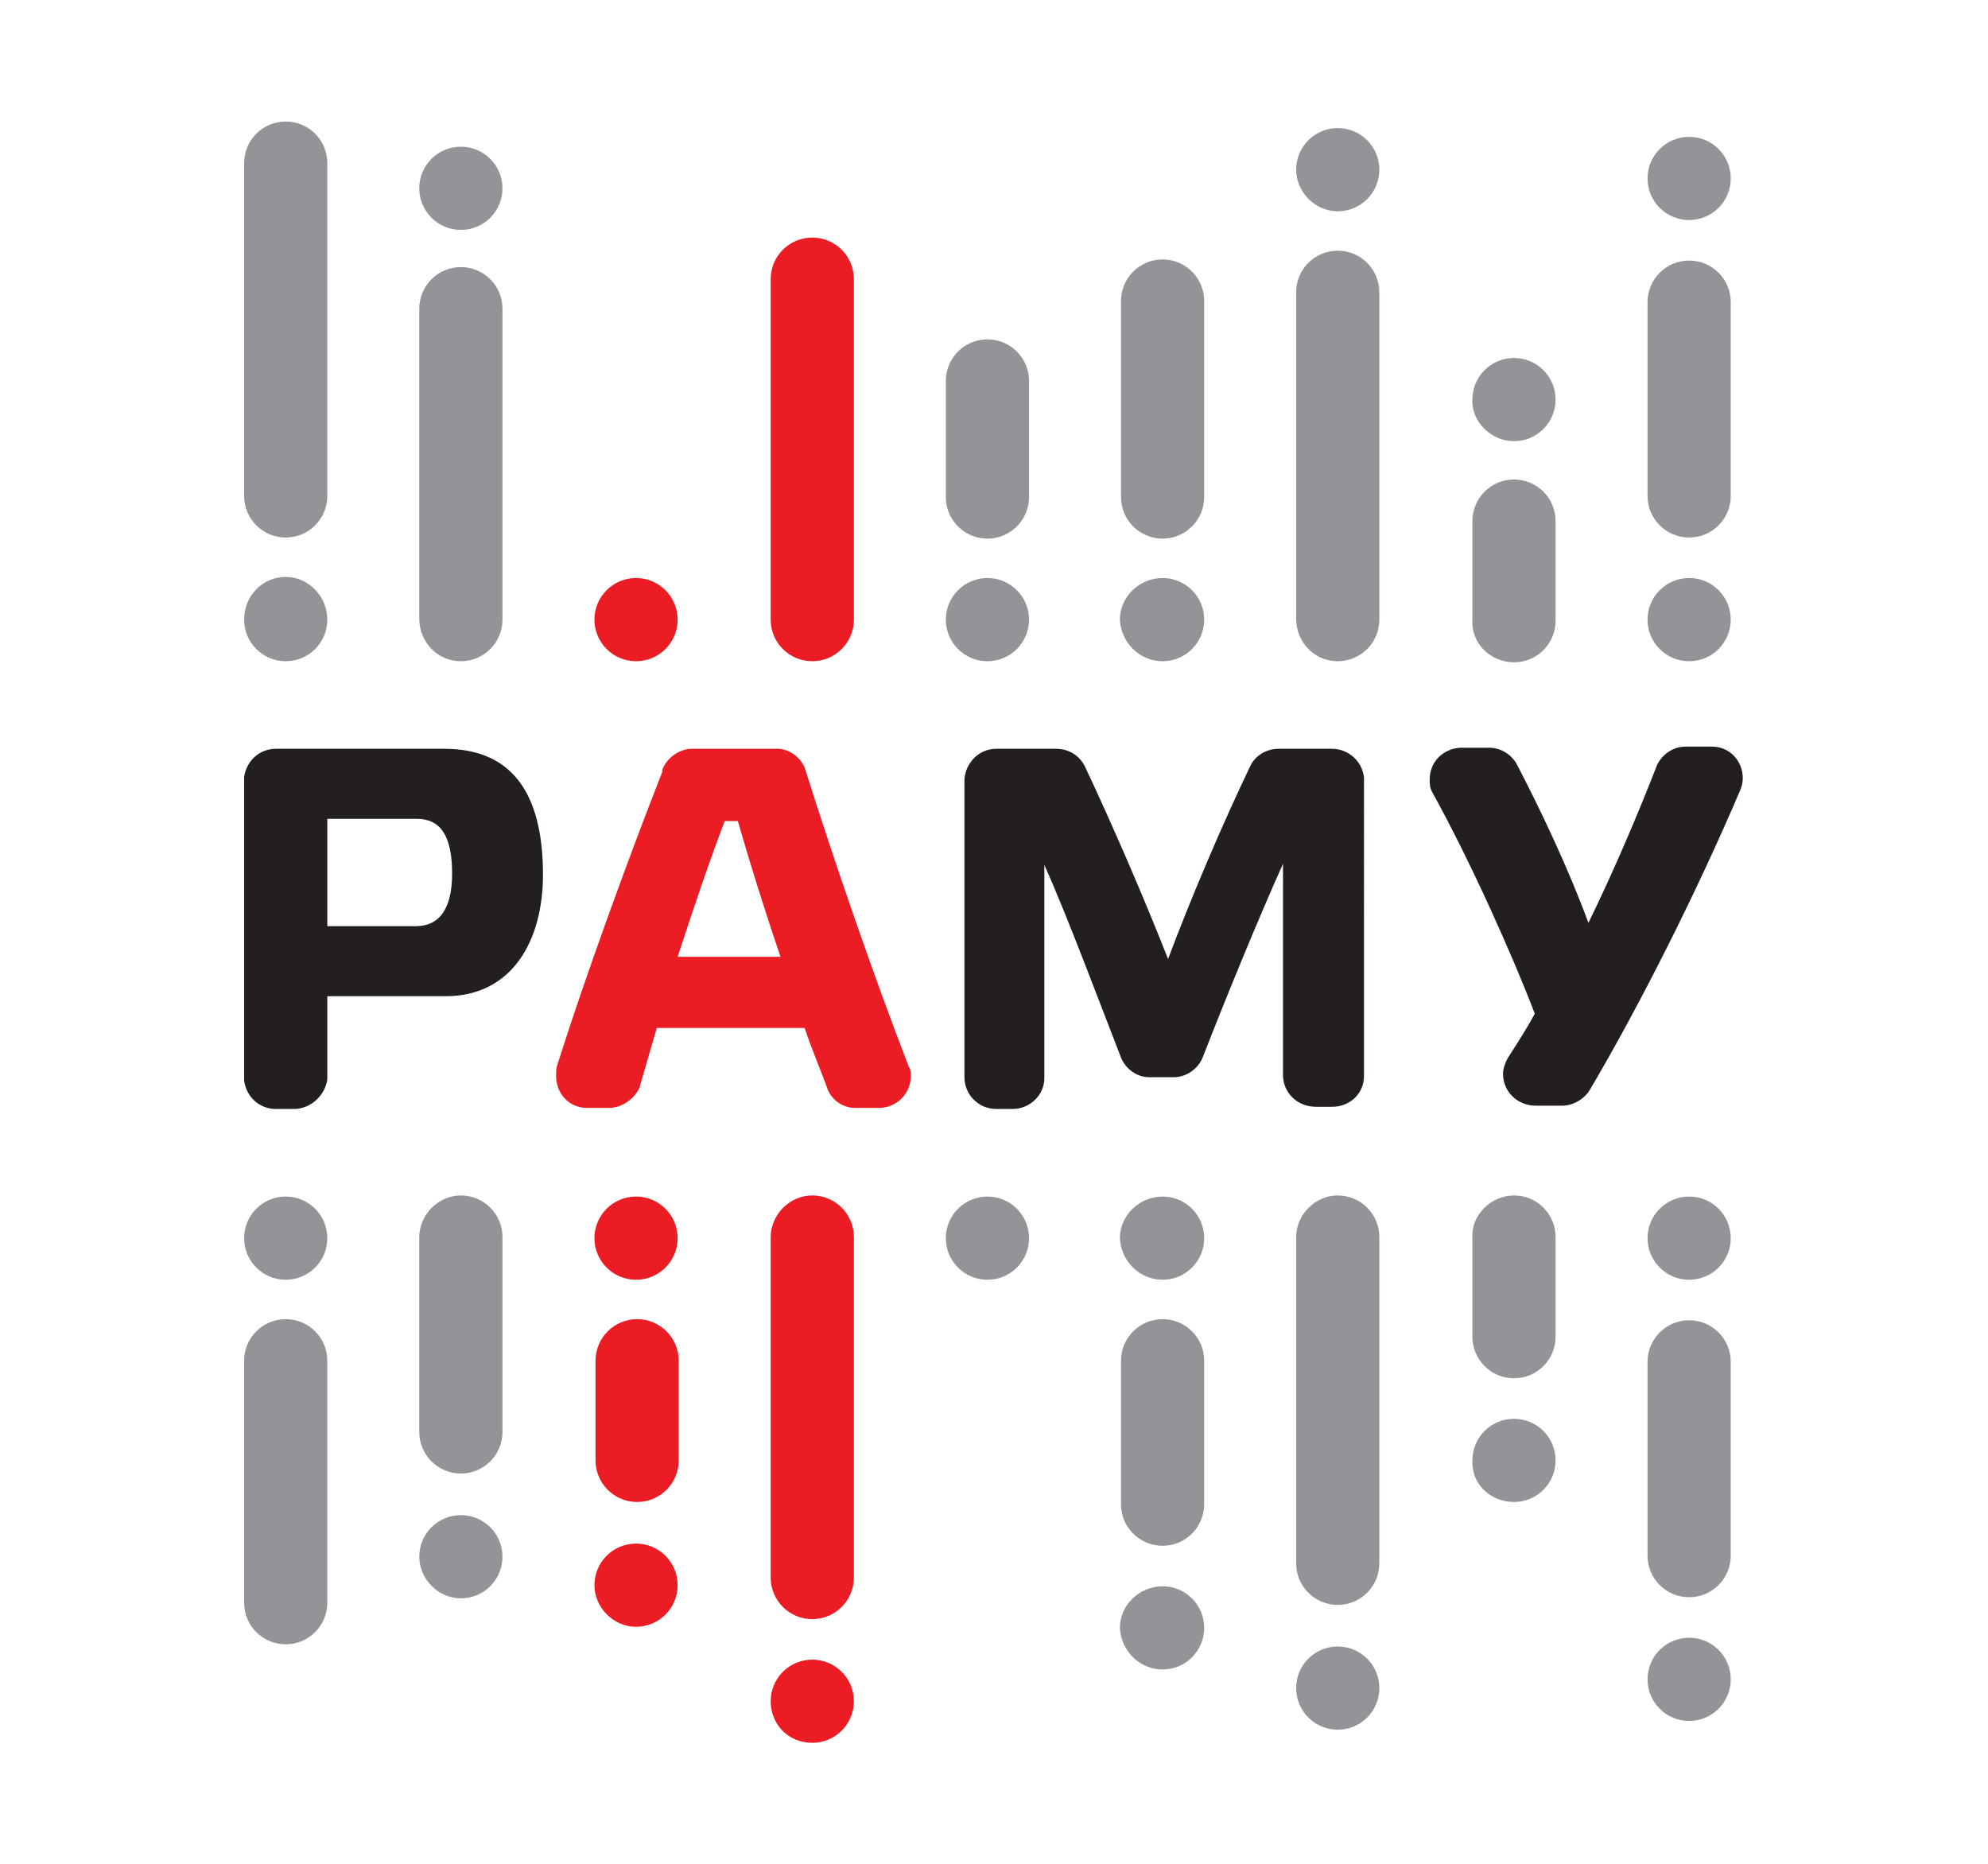 <?xml version="1.0" encoding="UTF-8"?> <!-- Generator: Adobe Illustrator 26.4.1, SVG Export Plug-In . SVG Version: 6.00 Build 0) --> <svg xmlns="http://www.w3.org/2000/svg" xmlns:xlink="http://www.w3.org/1999/xlink" id="Layer_1" x="0px" y="0px" viewBox="0 0 181.6 170.3" style="enable-background:new 0 0 181.6 170.3;" xml:space="preserve"> <style type="text/css"> .st0{fill:#231F20;} .st1{fill:#EC1C24;} .st2{fill:#929497;} </style> <g> <path class="st0" d="M145.1,84.3c-1.8-4.9-4.4-10.4-6.6-14.6c-0.5-0.8-1.4-1.4-2.5-1.4h-2.6c-1.6,0.1-2.8,1.3-2.8,2.9 c0,0.4,0,0.7,0.2,1.1c3.6,6.5,7.5,15.3,9.4,20.3c-0.7,1.3-1.6,2.7-2.5,4.1c-0.2,0.4-0.4,0.9-0.4,1.4c0,1.6,1.3,2.9,3,2.9h2.4 c1,0,2-0.6,2.5-1.4c4.5-7.6,9.8-18.1,13.8-27.5c0.1-0.3,0.2-0.6,0.2-1c0-1.6-1.2-2.9-2.8-2.9H154c-1.2,0-2.1,0.7-2.6,1.6 C149.7,74.2,147.4,79.6,145.1,84.3"></path> <path class="st0" d="M106.7,87.6c-2.2-5.6-5.1-12.3-7.6-17.6c-0.5-1-1.5-1.6-2.6-1.6H91c-1.6,0-2.8,1.3-2.9,2.8v27.2 c0,1.6,1.3,2.9,2.9,2.9h1.5c1.6,0,2.9-1.3,2.9-2.8V79c2.1,4.7,4.9,12.2,7,17.6c0.4,1,1.4,1.8,2.6,1.8h2.2c1.2,0,2.3-0.8,2.7-1.9 c2.1-5.4,5.1-12.7,7.3-17.6v19.3c0,1.6,1.3,2.9,3,2.9h1.5c1.6,0,2.9-1.2,2.9-2.8V71.1c-0.1-1.5-1.4-2.7-2.9-2.7h-4.9 c-1.2,0-2.2,0.7-2.6,1.6C111.7,75.2,108.8,82,106.7,87.6"></path> <path class="st1" d="M67.4,75c1,3.5,2.4,8,3.9,12.4h-9.4c1.5-4.6,3-9,4.3-12.4H67.4 M78.1,101.2h2.2c1.6,0,2.9-1.3,2.9-2.9 c0-0.3,0-0.6-0.2-0.9c-3.1-8-6.8-18.7-9.5-27.3c-0.4-0.9-1.3-1.6-2.3-1.7H63c-1,0.1-2,0.8-2.4,1.7l-0.1,0.2l0,0.2h0 c-3.1,7.9-7,18.6-9.6,26.8c-0.1,0.3-0.1,0.6-0.1,1c0,1.6,1.2,2.9,2.8,2.9h2.2c1.1-0.1,2.1-0.8,2.6-1.8c0.5-1.7,1-3.5,1.6-5.5h13.5 c0.7,2.1,1.5,3.9,2.1,5.6C76,100.5,77,101.2,78.1,101.2z"></path> <path class="st0" d="M29.9,98.6V91h10.8c6.1,0,8.9-5.1,8.9-11.1c0-6.7-2.3-11.5-9-11.5H25.2c-1.5,0-2.7,1.1-2.9,2.6v27.7 c0.2,1.5,1.4,2.6,2.9,2.6H27C28.5,101.2,29.7,100,29.9,98.6 M29.9,84.7v-9.9h8.2c2.1,0,3.2,1.5,3.2,5c0,3.4-1.3,4.8-3.3,4.8H29.9z"></path> <path class="st2" d="M26.1,120.5c2.1,0,3.8,1.7,3.8,3.8v22.1c0,2.1-1.7,3.8-3.8,3.8c-2.1,0-3.8-1.7-3.8-3.8v-22.1 C22.3,122.2,24,120.5,26.1,120.5"></path> <path class="st2" d="M26.1,49.1c2.1,0,3.8-1.7,3.8-3.8V14.9c0-2.1-1.7-3.8-3.8-3.8c-2.1,0-3.8,1.7-3.8,3.8v30.4 C22.3,47.4,24,49.1,26.1,49.1"></path> <path class="st2" d="M26.1,60.4c2.1,0,3.8-1.7,3.8-3.8c0-2.1-1.7-3.9-3.8-3.9c-2.1,0-3.8,1.7-3.8,3.9C22.3,58.7,24,60.4,26.1,60.4"></path> <path class="st2" d="M26.1,116.9c2.1,0,3.8-1.7,3.8-3.8c0-2.1-1.7-3.8-3.8-3.8c-2.1,0-3.8,1.7-3.8,3.8 C22.3,115.2,24,116.9,26.1,116.9"></path> <path class="st2" d="M42.1,109.2c2.1,0,3.8,1.7,3.8,3.8v17.8c0,2.1-1.7,3.8-3.8,3.8c-2.1,0-3.8-1.7-3.8-3.8v-17.8 C38.3,111,40,109.2,42.1,109.2"></path> <path class="st2" d="M42.1,60.4c2.1,0,3.8-1.7,3.8-3.8V28.2c0-2.1-1.7-3.8-3.8-3.8c-2.1,0-3.8,1.7-3.8,3.8v28.3 C38.3,58.7,40,60.4,42.1,60.4"></path> <path class="st2" d="M42.1,21c2.1,0,3.8-1.7,3.8-3.8c0-2.1-1.7-3.8-3.8-3.8c-2.1,0-3.8,1.7-3.8,3.8C38.3,19.3,40,21,42.1,21"></path> <path class="st2" d="M42.1,146c2.1,0,3.8-1.7,3.8-3.8c0-2.1-1.7-3.8-3.8-3.8c-2.1,0-3.8,1.7-3.8,3.8C38.3,144.2,40,146,42.1,146"></path> <path class="st1" d="M58.2,120.5c2.1,0,3.8,1.7,3.8,3.8v9.1c0,2.1-1.7,3.8-3.8,3.8c-2.1,0-3.8-1.7-3.8-3.8v-9.1 C54.4,122.2,56.1,120.5,58.2,120.5"></path> <path class="st1" d="M58.1,60.4c2.1,0,3.8-1.7,3.8-3.8c0-2.1-1.7-3.8-3.8-3.8c-2.1,0-3.8,1.7-3.8,3.8C54.3,58.7,56,60.4,58.1,60.4"></path> <path class="st1" d="M58.1,116.9c2.1,0,3.8-1.7,3.8-3.8c0-2.1-1.7-3.8-3.8-3.8c-2.1,0-3.8,1.7-3.8,3.8 C54.3,115.2,56,116.9,58.1,116.9"></path> <path class="st1" d="M58.1,148.6c2.1,0,3.8-1.7,3.8-3.8c0-2.1-1.7-3.8-3.8-3.8c-2.1,0-3.8,1.7-3.8,3.8 C54.3,146.8,56,148.6,58.1,148.6"></path> <path class="st1" d="M74.2,109.2c2.1,0,3.8,1.7,3.8,3.8v31.1c0,2.1-1.7,3.8-3.8,3.8c-2.1,0-3.8-1.7-3.8-3.8v-31.1 C70.4,111,72.1,109.2,74.2,109.2"></path> <path class="st1" d="M74.2,60.4c2.1,0,3.8-1.7,3.8-3.8V25.5c0-2.1-1.7-3.8-3.8-3.8c-2.1,0-3.8,1.7-3.8,3.8v31.1 C70.4,58.7,72.1,60.4,74.2,60.4"></path> <path class="st1" d="M74.2,159.2c2.1,0,3.8-1.7,3.8-3.8c0-2.1-1.7-3.8-3.8-3.8c-2.1,0-3.8,1.7-3.8,3.8 C70.4,157.5,72,159.2,74.2,159.2"></path> <path class="st2" d="M90.2,49.2c2.1,0,3.8-1.7,3.8-3.8V34.8c0-2.1-1.7-3.8-3.8-3.8c-2.1,0-3.8,1.7-3.8,3.8v10.6 C86.4,47.5,88.1,49.2,90.2,49.2"></path> <path class="st2" d="M90.2,60.4c2.1,0,3.8-1.7,3.8-3.8c0-2.1-1.7-3.8-3.8-3.8c-2.1,0-3.8,1.7-3.8,3.8 C86.4,58.7,88.1,60.4,90.2,60.4"></path> <path class="st2" d="M90.2,116.9c2.1,0,3.8-1.7,3.8-3.8c0-2.1-1.7-3.8-3.8-3.8c-2.1,0-3.8,1.7-3.8,3.8 C86.4,115.2,88.1,116.9,90.2,116.9"></path> <path class="st2" d="M106.2,120.5c2.1,0,3.8,1.7,3.8,3.8v13.1c0,2.1-1.7,3.8-3.8,3.8c-2.1,0-3.8-1.7-3.8-3.8v-13.1 C102.4,122.2,104.1,120.5,106.2,120.5"></path> <path class="st2" d="M106.2,49.2c2.1,0,3.8-1.7,3.8-3.8V27.5c0-2.1-1.7-3.8-3.8-3.8c-2.1,0-3.8,1.7-3.8,3.8v17.9 C102.4,47.5,104.1,49.2,106.2,49.2"></path> <path class="st2" d="M106.2,60.4c2.1,0,3.8-1.7,3.8-3.8c0-2.1-1.7-3.8-3.8-3.8c-2.1,0-3.9,1.7-3.9,3.8 C102.4,58.7,104.1,60.4,106.2,60.4"></path> <path class="st2" d="M106.2,116.9c2.1,0,3.8-1.7,3.8-3.8c0-2.1-1.7-3.8-3.8-3.8c-2.1,0-3.9,1.7-3.9,3.8 C102.4,115.2,104.1,116.9,106.2,116.9"></path> <path class="st2" d="M106.2,152.5c2.1,0,3.8-1.7,3.8-3.8c0-2.1-1.7-3.8-3.8-3.8c-2.1,0-3.9,1.7-3.9,3.8 C102.4,150.8,104.1,152.5,106.2,152.5"></path> <path class="st2" d="M122.2,109.2c2.1,0,3.8,1.7,3.8,3.8v29.8c0,2.1-1.7,3.8-3.8,3.8c-2.1,0-3.8-1.7-3.8-3.8v-29.8 C118.4,111,120.1,109.2,122.2,109.2"></path> <path class="st2" d="M122.2,60.4c2.1,0,3.8-1.7,3.8-3.8V26.7c0-2.1-1.7-3.8-3.8-3.8c-2.1,0-3.8,1.7-3.8,3.8v29.8 C118.4,58.7,120.1,60.4,122.2,60.4"></path> <path class="st2" d="M122.2,19.3c2.1,0,3.8-1.7,3.8-3.8c0-2.1-1.7-3.8-3.8-3.8c-2.1,0-3.8,1.7-3.8,3.8 C118.4,17.5,120.1,19.3,122.2,19.3"></path> <path class="st2" d="M122.2,158c2.1,0,3.8-1.7,3.8-3.8c0-2.1-1.7-3.8-3.8-3.8c-2.1,0-3.8,1.7-3.8,3.8 C118.4,156.3,120.1,158,122.2,158"></path> <path class="st2" d="M138.3,109.2c2.1,0,3.8,1.7,3.8,3.8v9.1c0,2.1-1.7,3.8-3.8,3.8c-2.1,0-3.8-1.7-3.8-3.8v-9.1 C134.4,111,136.2,109.2,138.3,109.2"></path> <path class="st2" d="M138.3,60.5c2.1,0,3.8-1.7,3.8-3.8v-9.1c0-2.1-1.7-3.8-3.8-3.8c-2.1,0-3.8,1.7-3.8,3.8v9.1 C134.4,58.8,136.2,60.5,138.3,60.5"></path> <path class="st2" d="M138.3,40.3c2.1,0,3.8-1.7,3.8-3.8c0-2.1-1.7-3.8-3.8-3.8c-2.1,0-3.8,1.7-3.8,3.8 C134.4,38.5,136.2,40.3,138.3,40.3"></path> <path class="st2" d="M138.3,137.2c2.1,0,3.8-1.7,3.8-3.8c0-2.1-1.7-3.8-3.8-3.8c-2.1,0-3.8,1.7-3.8,3.8 C134.4,135.6,136.2,137.2,138.3,137.2"></path> <path class="st2" d="M154.3,120.6c2.1,0,3.8,1.7,3.8,3.8v17.7c0,2.1-1.7,3.8-3.8,3.8c-2.1,0-3.8-1.7-3.8-3.8v-17.7 C150.5,122.3,152.2,120.6,154.3,120.6"></path> <path class="st2" d="M154.3,49.1c2.1,0,3.8-1.7,3.8-3.8V27.6c0-2.1-1.7-3.8-3.8-3.8c-2.1,0-3.8,1.7-3.8,3.8v17.7 C150.5,47.4,152.2,49.1,154.3,49.1"></path> <path class="st2" d="M154.3,60.4c2.1,0,3.8-1.7,3.8-3.8c0-2.1-1.7-3.8-3.8-3.8c-2.1,0-3.8,1.7-3.8,3.8 C150.5,58.7,152.2,60.4,154.3,60.4"></path> <path class="st2" d="M154.3,20.1c2.1,0,3.8-1.7,3.8-3.8c0-2.1-1.7-3.8-3.8-3.8c-2.1,0-3.8,1.7-3.8,3.8 C150.5,18.4,152.2,20.1,154.3,20.1"></path> <path class="st2" d="M154.3,116.9c2.1,0,3.8-1.7,3.8-3.8c0-2.1-1.7-3.8-3.8-3.8c-2.1,0-3.8,1.7-3.8,3.8 C150.5,115.2,152.2,116.9,154.3,116.9"></path> <path class="st2" d="M154.3,157.2c2.1,0,3.8-1.7,3.8-3.8c0-2.1-1.7-3.8-3.8-3.8c-2.1,0-3.8,1.7-3.8,3.8 C150.5,155.5,152.2,157.2,154.3,157.2"></path> </g> </svg> 
